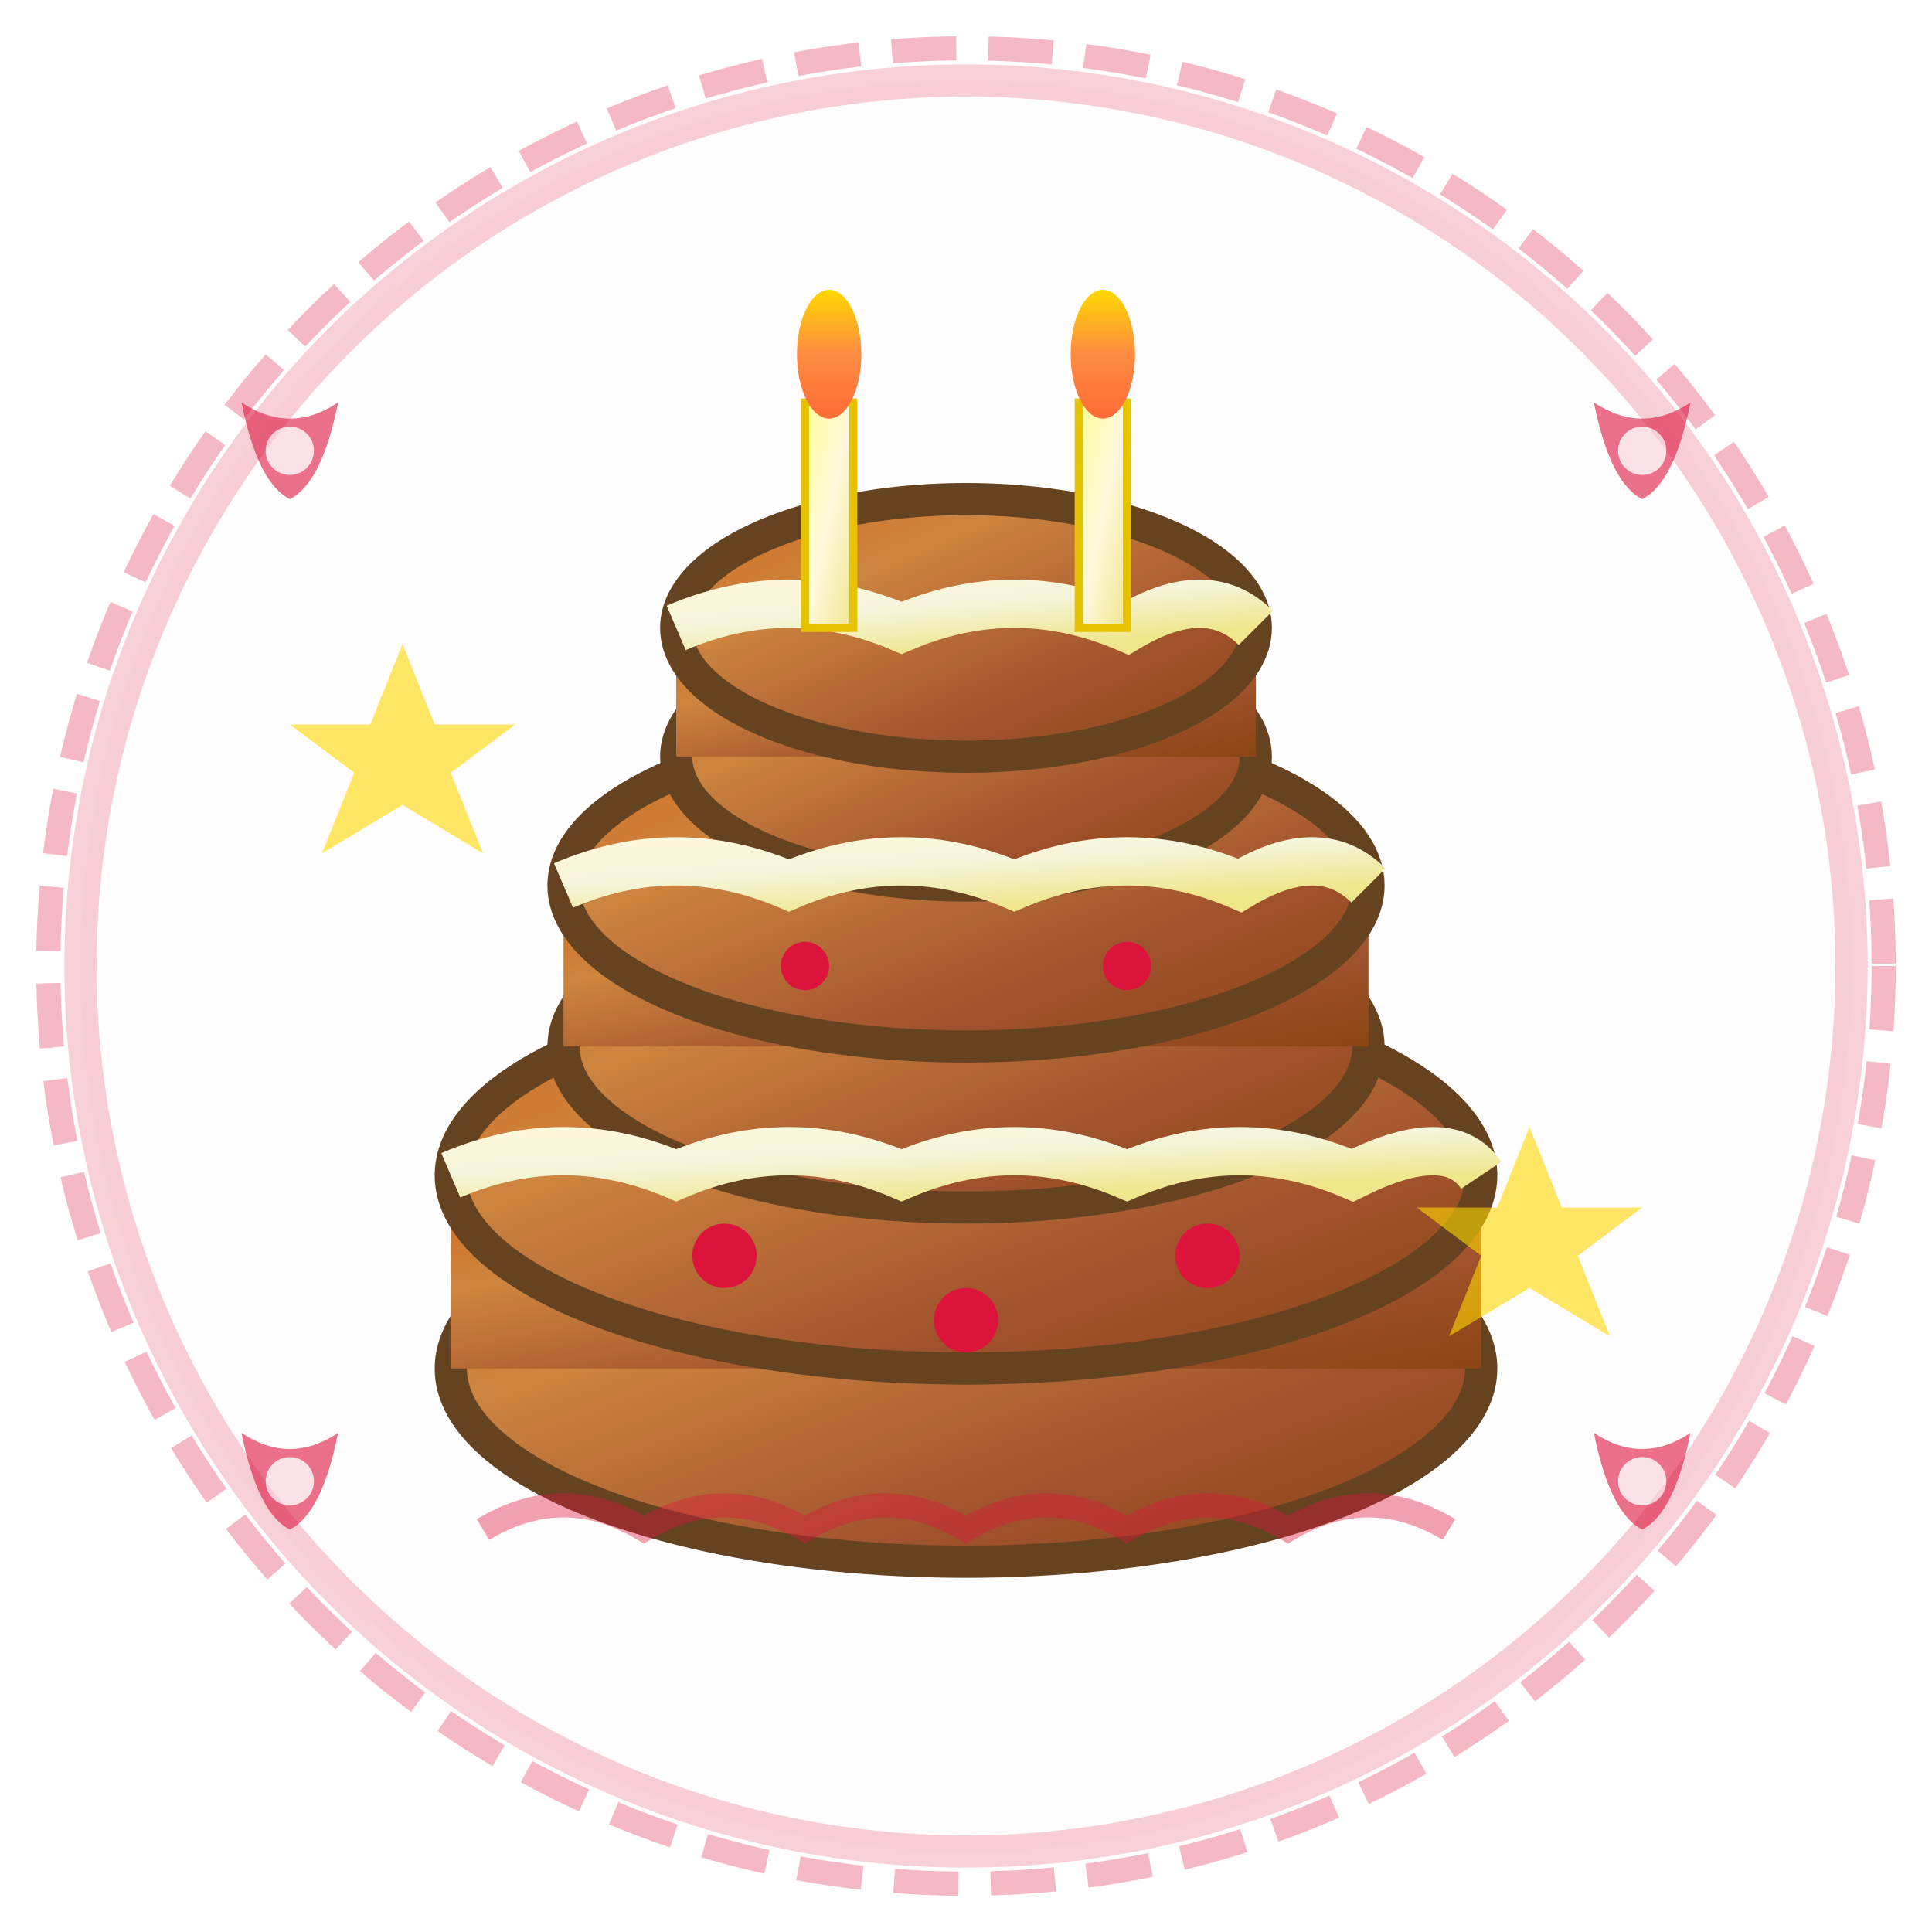 <svg xmlns="http://www.w3.org/2000/svg" viewBox="0 0 120 120" width="120" height="120">
    <!-- Traditional Polish Cake/Birthday Icon -->
    <defs>
        <linearGradient id="cakeGradient" x1="0%" y1="0%" x2="100%" y2="100%">
            <stop offset="0%" style="stop-color:#d2691e;stop-opacity:1" />
            <stop offset="30%" style="stop-color:#cd853f;stop-opacity:1" />
            <stop offset="70%" style="stop-color:#a0522d;stop-opacity:1" />
            <stop offset="100%" style="stop-color:#8b4513;stop-opacity:1" />
        </linearGradient>
        
        <linearGradient id="frostingGradient" x1="0%" y1="0%" x2="100%" y2="100%">
            <stop offset="0%" style="stop-color:#fff8dc;stop-opacity:1" />
            <stop offset="50%" style="stop-color:#f5f5dc;stop-opacity:1" />
            <stop offset="100%" style="stop-color:#f0e68c;stop-opacity:1" />
        </linearGradient>
        
        <linearGradient id="candleGradient" x1="0%" y1="0%" x2="100%" y2="100%">
            <stop offset="0%" style="stop-color:#ffff99;stop-opacity:1" />
            <stop offset="50%" style="stop-color:#fff8dc;stop-opacity:1" />
            <stop offset="100%" style="stop-color:#f0e68c;stop-opacity:1" />
        </linearGradient>
        
        <linearGradient id="flameGradient" x1="0%" y1="100%" x2="0%" y2="0%">
            <stop offset="0%" style="stop-color:#ff6b35;stop-opacity:1" />
            <stop offset="50%" style="stop-color:#ff8c42;stop-opacity:1" />
            <stop offset="100%" style="stop-color:#ffd700;stop-opacity:1" />
        </linearGradient>
        
        <filter id="shadow" x="-20%" y="-20%" width="140%" height="140%">
            <feDropShadow dx="3" dy="3" stdDeviation="2" flood-color="#000000" flood-opacity="0.4"/>
        </filter>
        
        <filter id="glow" x="-20%" y="-20%" width="140%" height="140%">
            <feGaussianBlur stdDeviation="2" result="coloredBlur"/>
            <feMerge>
                <feMergeNode in="coloredBlur"/>
                <feMergeNode in="SourceGraphic"/>
            </feMerge>
        </filter>
    </defs>
    
    <!-- Background circle -->
    <circle cx="60" cy="60" r="55" fill="#fef7f7" stroke="#dc143c" stroke-width="2" opacity="0.2"/>
    
    <!-- Cake layers -->
    <g filter="url(#shadow)">
        <!-- Bottom layer -->
        <ellipse cx="60" cy="85" rx="32" ry="12" fill="url(#cakeGradient)" stroke="#654321" stroke-width="2"/>
        <rect x="28" y="73" width="64" height="12" fill="url(#cakeGradient)"/>
        <ellipse cx="60" cy="73" rx="32" ry="12" fill="url(#cakeGradient)" stroke="#654321" stroke-width="2"/>
        
        <!-- Middle layer -->
        <ellipse cx="60" cy="65" rx="25" ry="10" fill="url(#cakeGradient)" stroke="#654321" stroke-width="2"/>
        <rect x="35" y="55" width="50" height="10" fill="url(#cakeGradient)"/>
        <ellipse cx="60" cy="55" rx="25" ry="10" fill="url(#cakeGradient)" stroke="#654321" stroke-width="2"/>
        
        <!-- Top layer -->
        <ellipse cx="60" cy="47" rx="18" ry="8" fill="url(#cakeGradient)" stroke="#654321" stroke-width="2"/>
        <rect x="42" y="39" width="36" height="8" fill="url(#cakeGradient)"/>
        <ellipse cx="60" cy="39" rx="18" ry="8" fill="url(#cakeGradient)" stroke="#654321" stroke-width="2"/>
        
        <!-- Frosting on layers -->
        <path d="M28 73 Q35 70 42 73 Q49 70 56 73 Q63 70 70 73 Q77 70 84 73 Q90 70 92 73" 
              stroke="url(#frostingGradient)" stroke-width="3" fill="none"/>
        <path d="M35 55 Q42 52 49 55 Q56 52 63 55 Q70 52 77 55 Q82 52 85 55" 
              stroke="url(#frostingGradient)" stroke-width="3" fill="none"/>
        <path d="M42 39 Q49 36 56 39 Q63 36 70 39 Q75 36 78 39" 
              stroke="url(#frostingGradient)" stroke-width="3" fill="none"/>
        
        <!-- Decorative elements on cake -->
        <circle cx="45" cy="78" r="2" fill="#dc143c"/>
        <circle cx="75" cy="78" r="2" fill="#dc143c"/>
        <circle cx="60" cy="82" r="2" fill="#dc143c"/>
        
        <circle cx="50" cy="60" r="1.5" fill="#dc143c"/>
        <circle cx="70" cy="60" r="1.5" fill="#dc143c"/>
        
        <!-- Candles -->
        <g>
            <!-- Left candle -->
            <rect x="50" y="25" width="3" height="14" fill="url(#candleGradient)" stroke="#e6c200" stroke-width="0.5"/>
            <!-- Right candle -->
            <rect x="67" y="25" width="3" height="14" fill="url(#candleGradient)" stroke="#e6c200" stroke-width="0.5"/>
        </g>
        
        <!-- Candle flames -->
        <g filter="url(#glow)">
            <!-- Left flame -->
            <ellipse cx="51.5" cy="22" rx="2" ry="4" fill="url(#flameGradient)"/>
            <!-- Right flame -->
            <ellipse cx="68.5" cy="22" rx="2" ry="4" fill="url(#flameGradient)"/>
        </g>
    </g>
    
    <!-- Polish folk decorative elements -->
    <g transform="translate(15, 25)" opacity="0.6">
        <path d="M0 0 Q3 2 6 0 Q5 5 3 6 Q1 5 0 0" fill="#dc143c"/>
        <circle cx="3" cy="3" r="1.5" fill="#ffffff" opacity="0.8"/>
    </g>
    
    <g transform="translate(99, 25)" opacity="0.6">
        <path d="M0 0 Q3 2 6 0 Q5 5 3 6 Q1 5 0 0" fill="#dc143c"/>
        <circle cx="3" cy="3" r="1.5" fill="#ffffff" opacity="0.8"/>
    </g>
    
    <g transform="translate(15, 89)" opacity="0.6">
        <path d="M0 0 Q3 2 6 0 Q5 5 3 6 Q1 5 0 0" fill="#dc143c"/>
        <circle cx="3" cy="3" r="1.5" fill="#ffffff" opacity="0.8"/>
    </g>
    
    <g transform="translate(99, 89)" opacity="0.6">
        <path d="M0 0 Q3 2 6 0 Q5 5 3 6 Q1 5 0 0" fill="#dc143c"/>
        <circle cx="3" cy="3" r="1.5" fill="#ffffff" opacity="0.8"/>
    </g>
    
    <!-- Decorative border -->
    <circle cx="60" cy="60" r="57" fill="none" stroke="#dc143c" stroke-width="1.5" opacity="0.3" stroke-dasharray="4,2"/>
    
    <!-- Traditional Polish celebration elements -->
    <g opacity="0.4">
        <path d="M30 95 Q35 92 40 95 Q45 92 50 95 Q55 92 60 95 Q65 92 70 95 Q75 92 80 95 Q85 92 90 95" 
              stroke="#dc143c" stroke-width="1.5" fill="none"/>
    </g>
    
    <!-- Small decorative stars -->
    <g opacity="0.6">
        <path d="M25 40 L27 45 L32 45 L28 48 L30 53 L25 50 L20 53 L22 48 L18 45 L23 45 Z" fill="#ffd700"/>
        <path d="M95 70 L97 75 L102 75 L98 78 L100 83 L95 80 L90 83 L92 78 L88 75 L93 75 Z" fill="#ffd700"/>
    </g>
</svg>